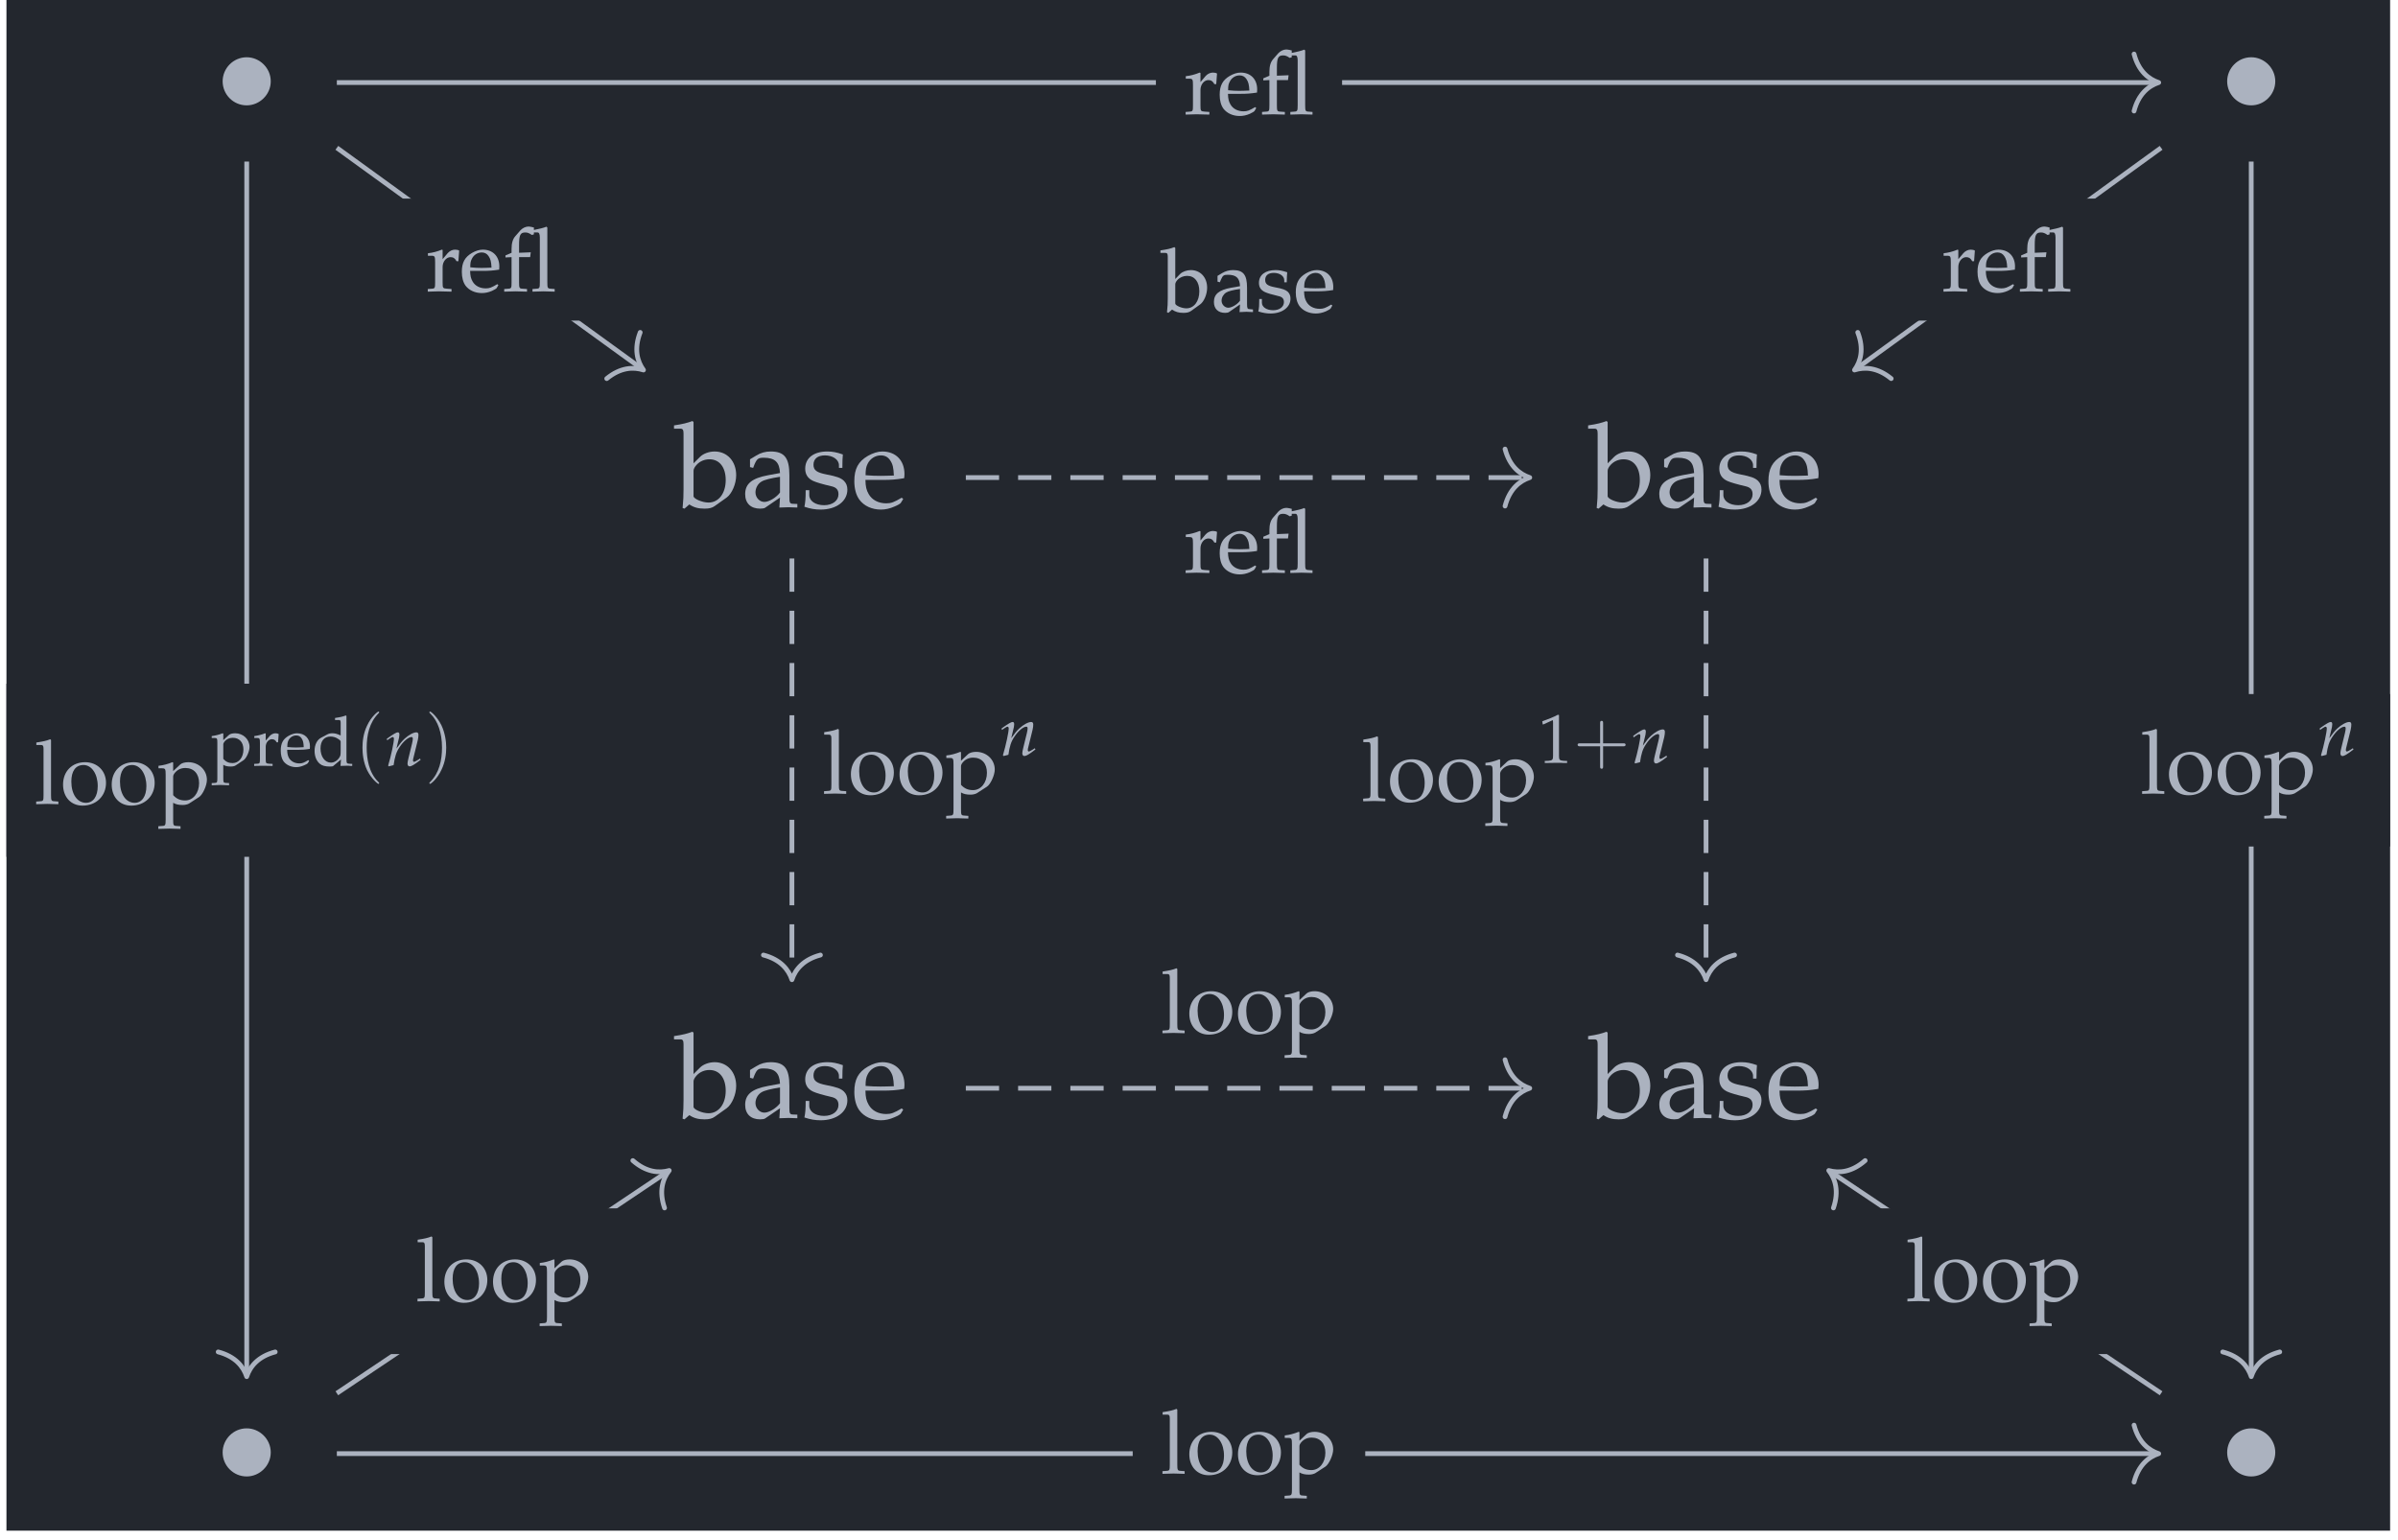 <?xml version="1.0" encoding="UTF-8"?>
<svg xmlns="http://www.w3.org/2000/svg" xmlns:xlink="http://www.w3.org/1999/xlink" width="239.855" height="154.072" viewBox="0 0 239.855 154.072">
<defs>
<g>
<g id="glyph-0-0">
<path d="M 5.5 -3.094 C 5.5 -4.422 4.391 -5.5 3.094 -5.5 C 1.75 -5.5 0.688 -4.391 0.688 -3.094 C 0.688 -1.781 1.75 -0.688 3.094 -0.688 C 4.391 -0.688 5.5 -1.766 5.5 -3.094 Z M 5.5 -3.094 "/>
</g>
<g id="glyph-1-0">
<path d="M 1.781 -8.531 L 1.672 -8.625 C 1.156 -8.438 0.766 -8.328 -0.172 -8.188 L -0.172 -7.859 L 0.484 -7.859 C 0.703 -7.859 0.781 -7.734 0.781 -7.375 L 0.781 -1.812 C 0.781 -1.078 0.766 -0.766 0.688 0.078 L 0.875 0.141 L 1.359 -0.281 C 1.828 0.031 2.266 0.141 2.891 0.141 C 3.359 0.141 3.656 0.062 3.906 -0.125 L 5.094 -0.969 C 5.625 -1.359 6.047 -2.344 6.047 -3.203 C 6.047 -4.594 5.156 -5.578 3.891 -5.578 C 3.328 -5.578 2.75 -5.359 2.438 -5.047 L 1.781 -4.391 Z M 1.781 -3.656 C 1.781 -3.828 1.906 -4.047 2.094 -4.25 C 2.422 -4.609 2.891 -4.797 3.375 -4.797 C 4.375 -4.797 5 -4 5 -2.719 C 5 -1.391 4.297 -0.469 3.281 -0.469 C 2.656 -0.469 1.781 -0.844 1.781 -1.109 Z M 1.781 -3.656 "/>
</g>
<g id="glyph-1-1">
<path d="M 3.859 -0.969 L 3.797 0.031 C 4.562 0 4.562 0 4.719 0 C 4.781 0 5.078 0.016 5.594 0.031 L 5.594 -0.328 L 5.141 -0.344 C 4.844 -0.359 4.797 -0.453 4.797 -1.031 L 4.797 -3.203 C 4.797 -4.953 4.297 -5.578 2.922 -5.578 C 2.406 -5.578 1.938 -5.453 1.484 -5.172 L 0.859 -4.797 L 0.859 -4.016 L 1.172 -3.938 L 1.312 -4.297 C 1.562 -4.859 1.688 -4.953 2.234 -4.953 C 3.359 -4.953 3.812 -4.5 3.859 -3.422 L 2.672 -3.203 C 1.062 -2.906 0.375 -2.359 0.375 -1.312 C 0.375 -0.391 0.938 0.141 1.875 0.141 C 2.094 0.141 2.297 0.109 2.375 0.047 Z M 3.859 -1.469 C 3.5 -0.984 2.766 -0.531 2.297 -0.531 C 1.812 -0.531 1.406 -0.969 1.406 -1.484 C 1.406 -1.922 1.641 -2.344 2 -2.562 C 2.297 -2.75 2.953 -2.906 3.859 -3.047 Z M 3.859 -1.469 "/>
</g>
<g id="glyph-1-2">
<path d="M 0.484 -1.703 C 0.484 -0.875 0.453 -0.516 0.359 -0.047 C 0.969 0.156 1.438 0.234 1.984 0.234 C 3.547 0.234 4.656 -0.594 4.656 -1.766 C 4.656 -2.125 4.547 -2.406 4.312 -2.641 C 4 -2.938 3.609 -3.078 2.562 -3.281 C 1.594 -3.469 1.266 -3.703 1.266 -4.25 C 1.266 -4.844 1.688 -5.188 2.406 -5.188 C 3.203 -5.188 3.812 -4.766 3.812 -4.203 L 3.812 -3.938 L 4.156 -3.938 C 4.156 -4.625 4.172 -4.906 4.203 -5.281 C 3.578 -5.5 3.156 -5.578 2.656 -5.578 C 1.281 -5.578 0.438 -4.922 0.438 -3.859 C 0.438 -3.281 0.703 -2.875 1.25 -2.625 C 1.562 -2.484 2.203 -2.297 3.016 -2.109 C 3.547 -2 3.766 -1.75 3.766 -1.297 C 3.766 -0.656 3.172 -0.203 2.328 -0.203 C 1.469 -0.203 0.844 -0.625 0.844 -1.219 L 0.844 -1.703 Z M 0.484 -1.703 "/>
</g>
<g id="glyph-1-3">
<path d="M 5.203 -0.828 L 5.047 -0.953 C 4.281 -0.5 4 -0.391 3.5 -0.391 C 2.719 -0.391 2.078 -0.734 1.75 -1.312 C 1.516 -1.719 1.438 -2.047 1.422 -2.734 L 3.156 -2.734 C 3.969 -2.734 4.484 -2.766 5.297 -2.906 C 5.312 -3.062 5.328 -3.172 5.328 -3.312 C 5.328 -4.688 4.453 -5.578 3.109 -5.578 C 2.672 -5.578 2.172 -5.422 1.672 -5.141 C 0.703 -4.578 0.312 -3.844 0.312 -2.609 C 0.312 -1.859 0.484 -1.219 0.812 -0.766 C 1.281 -0.125 2.078 0.234 2.969 0.234 C 3.406 0.234 3.859 0.141 4.344 -0.078 C 4.656 -0.203 4.906 -0.359 4.953 -0.422 Z M 4.266 -3.172 C 3.656 -3.156 3.359 -3.141 2.938 -3.141 C 2.391 -3.141 2.078 -3.156 1.438 -3.203 C 1.438 -3.766 1.484 -4.031 1.641 -4.344 C 1.891 -4.859 2.406 -5.188 2.969 -5.188 C 3.359 -5.188 3.672 -5.031 3.891 -4.703 C 4.156 -4.312 4.234 -3.969 4.266 -3.172 Z M 4.266 -3.172 "/>
</g>
<g id="glyph-2-0">
<path d="M 0.203 -5.891 L 0.703 -5.891 C 0.859 -5.891 0.922 -5.797 0.922 -5.516 L 0.922 -0.906 C 0.922 -0.344 0.906 -0.281 0.594 -0.266 L 0.188 -0.234 L 0.188 0.031 C 1.078 0 1.078 0 1.297 0 C 1.516 0 1.516 0 2.406 0.031 L 2.406 -0.234 L 2 -0.266 C 1.703 -0.281 1.672 -0.344 1.672 -0.906 L 1.672 -6.391 L 1.594 -6.469 C 1.203 -6.312 0.906 -6.25 0.203 -6.141 Z M 0.203 -5.891 "/>
</g>
<g id="glyph-2-1">
<path d="M 2.484 -4.172 C 1.188 -4.172 0.281 -3.266 0.281 -1.938 C 0.281 -0.672 1.078 0.172 2.234 0.172 C 3.594 0.172 4.578 -0.781 4.578 -2.109 C 4.578 -3.312 3.703 -4.172 2.484 -4.172 Z M 2.328 -3.891 C 3.141 -3.891 3.75 -3 3.75 -1.781 C 3.75 -0.75 3.297 -0.109 2.578 -0.109 C 1.703 -0.109 1.109 -0.969 1.109 -2.234 C 1.109 -3.297 1.547 -3.891 2.328 -3.891 Z M 2.328 -3.891 "/>
</g>
<g id="glyph-2-2">
<path d="M 0.094 -3.562 L 0.422 -3.562 C 0.781 -3.562 0.812 -3.5 0.812 -2.906 L 0.812 1.562 C 0.812 2.125 0.781 2.188 0.484 2.203 L 0.078 2.234 L 0.078 2.5 C 0.969 2.469 0.969 2.469 1.188 2.469 C 1.406 2.469 1.406 2.469 2.297 2.5 L 2.297 2.234 L 1.891 2.203 C 1.578 2.188 1.562 2.125 1.562 1.562 L 1.562 -0.109 C 1.828 0.047 2.109 0.109 2.516 0.109 C 2.766 0.109 3 0.047 3.141 -0.031 L 4.156 -0.688 C 4.516 -0.922 4.938 -1.844 4.938 -2.406 C 4.938 -3.406 4.109 -4.172 3.078 -4.172 C 2.75 -4.172 2.438 -4.094 2.281 -3.953 L 1.562 -3.281 L 1.562 -4.141 L 1.484 -4.172 C 1.031 -3.984 0.562 -3.859 0.094 -3.812 Z M 1.562 -2.719 C 1.562 -2.844 1.609 -2.953 1.719 -3.094 C 1.984 -3.422 2.344 -3.594 2.781 -3.594 C 3.625 -3.594 4.156 -3.016 4.156 -2.078 C 4.156 -1.094 3.562 -0.344 2.766 -0.344 C 2.266 -0.344 1.906 -0.5 1.562 -0.875 Z M 1.562 -2.719 "/>
</g>
<g id="glyph-2-3">
<path d="M 0.203 -3.562 L 0.531 -3.562 C 0.891 -3.562 0.922 -3.5 0.922 -2.906 L 0.922 -0.906 C 0.922 -0.344 0.906 -0.281 0.594 -0.266 L 0.188 -0.234 L 0.188 0.031 C 0.828 0.016 1.062 0 1.281 0 C 1.453 0 1.453 0 2.562 0.031 L 2.562 -0.234 L 2.094 -0.266 C 1.688 -0.297 1.672 -0.328 1.672 -0.906 L 1.672 -2.438 C 1.672 -2.969 2.031 -3.422 2.469 -3.422 C 2.734 -3.422 2.922 -3.297 3.062 -3.016 L 3.25 -3.016 L 3.328 -4.078 C 3.234 -4.141 3.078 -4.172 2.906 -4.172 C 2.641 -4.172 2.359 -4.031 2.172 -3.812 L 1.672 -3.219 L 1.672 -4.141 L 1.594 -4.172 C 1.141 -3.984 0.672 -3.859 0.203 -3.812 Z M 0.203 -3.562 "/>
</g>
<g id="glyph-2-4">
<path d="M 3.891 -0.625 L 3.781 -0.719 C 3.203 -0.375 3 -0.297 2.625 -0.297 C 2.047 -0.297 1.562 -0.547 1.312 -0.984 C 1.141 -1.281 1.078 -1.531 1.062 -2.047 L 2.359 -2.047 C 2.969 -2.047 3.359 -2.078 3.969 -2.172 C 3.984 -2.297 3.984 -2.375 3.984 -2.484 C 3.984 -3.516 3.328 -4.172 2.328 -4.172 C 2 -4.172 1.625 -4.062 1.25 -3.844 C 0.531 -3.422 0.234 -2.875 0.234 -1.953 C 0.234 -1.391 0.359 -0.906 0.609 -0.562 C 0.969 -0.094 1.562 0.172 2.234 0.172 C 2.562 0.172 2.891 0.109 3.25 -0.047 C 3.484 -0.156 3.672 -0.266 3.719 -0.328 Z M 3.203 -2.375 C 2.734 -2.359 2.516 -2.344 2.203 -2.344 C 1.797 -2.344 1.562 -2.359 1.078 -2.406 C 1.078 -2.828 1.109 -3.016 1.234 -3.25 C 1.422 -3.641 1.797 -3.891 2.234 -3.891 C 2.516 -3.891 2.75 -3.766 2.906 -3.531 C 3.109 -3.234 3.172 -2.969 3.203 -2.375 Z M 3.203 -2.375 "/>
</g>
<g id="glyph-2-5">
<path d="M 3.172 -5.891 L 3.547 -5.891 C 3.688 -5.891 3.766 -5.719 3.766 -5.391 L 3.766 -0.906 C 3.766 -0.344 3.734 -0.281 3.438 -0.266 L 3.031 -0.234 L 3.031 0.031 C 3.922 0 3.922 0 4.141 0 C 4.359 0 4.359 0 5.25 0.031 L 5.25 -0.234 L 4.844 -0.266 C 4.547 -0.281 4.516 -0.344 4.516 -0.906 L 4.516 -6.375 L 4.438 -6.469 C 4.062 -6.328 3.766 -6.266 3.172 -6.141 L 3.172 -6.391 C 3.078 -6.406 3.062 -6.406 2.969 -6.438 C 2.781 -6.469 2.703 -6.484 2.625 -6.484 C 2.344 -6.484 2.031 -6.328 1.828 -6.109 L 1.312 -5.516 C 1.062 -5.234 0.938 -4.828 0.938 -4.234 L 0.938 -3.859 L 0.328 -3.594 L 0.328 -3.391 L 0.938 -3.422 L 0.938 -0.906 C 0.938 -0.344 0.922 -0.281 0.609 -0.266 L 0.203 -0.234 L 0.203 0.031 C 1.094 0 1.094 0 1.328 0 C 1.547 0 1.797 0.016 2.484 0.031 L 2.484 -0.234 L 2.016 -0.266 C 1.719 -0.281 1.688 -0.344 1.688 -0.906 L 1.688 -3.422 L 2.797 -3.422 L 2.859 -3.906 L 1.688 -3.859 L 1.688 -4.625 C 1.688 -5.641 1.812 -5.891 2.312 -5.891 C 2.531 -5.891 2.703 -5.828 2.969 -5.641 L 3.172 -5.703 Z M 3.172 -5.891 "/>
</g>
<g id="glyph-2-6">
<path d="M 1.344 -6.391 L 1.25 -6.469 C 0.859 -6.312 0.562 -6.25 -0.141 -6.141 L -0.141 -5.891 L 0.359 -5.891 C 0.531 -5.891 0.594 -5.797 0.594 -5.516 L 0.594 -1.359 C 0.594 -0.812 0.578 -0.562 0.516 0.047 L 0.656 0.109 L 1.016 -0.219 C 1.375 0.016 1.688 0.109 2.172 0.109 C 2.516 0.109 2.75 0.047 2.938 -0.094 L 3.828 -0.734 C 4.219 -1.016 4.531 -1.75 4.531 -2.406 C 4.531 -3.438 3.859 -4.172 2.906 -4.172 C 2.5 -4.172 2.062 -4.016 1.828 -3.781 L 1.344 -3.281 Z M 1.344 -2.75 C 1.344 -2.875 1.422 -3.031 1.562 -3.188 C 1.812 -3.453 2.172 -3.594 2.531 -3.594 C 3.281 -3.594 3.75 -3 3.75 -2.047 C 3.75 -1.047 3.219 -0.344 2.453 -0.344 C 2 -0.344 1.344 -0.625 1.344 -0.828 Z M 1.344 -2.75 "/>
</g>
<g id="glyph-2-7">
<path d="M 2.891 -0.734 L 2.844 0.031 C 3.422 0 3.422 0 3.531 0 C 3.578 0 3.797 0.016 4.188 0.031 L 4.188 -0.234 L 3.844 -0.266 C 3.641 -0.266 3.594 -0.344 3.594 -0.781 L 3.594 -2.406 C 3.594 -3.703 3.219 -4.172 2.188 -4.172 C 1.812 -4.172 1.453 -4.078 1.109 -3.875 L 0.641 -3.594 L 0.641 -3.016 L 0.875 -2.953 L 0.984 -3.219 C 1.172 -3.641 1.266 -3.703 1.672 -3.703 C 2.516 -3.703 2.859 -3.375 2.891 -2.562 L 2 -2.406 C 0.797 -2.188 0.281 -1.766 0.281 -0.984 C 0.281 -0.297 0.703 0.109 1.406 0.109 C 1.562 0.109 1.719 0.078 1.781 0.031 Z M 2.891 -1.109 C 2.625 -0.734 2.062 -0.406 1.719 -0.406 C 1.359 -0.406 1.047 -0.734 1.047 -1.109 C 1.047 -1.438 1.234 -1.75 1.5 -1.922 C 1.719 -2.062 2.203 -2.188 2.891 -2.281 Z M 2.891 -1.109 "/>
</g>
<g id="glyph-2-8">
<path d="M 0.359 -1.281 C 0.359 -0.656 0.344 -0.391 0.266 -0.031 C 0.734 0.109 1.078 0.172 1.484 0.172 C 2.656 0.172 3.484 -0.453 3.484 -1.312 C 3.484 -1.594 3.406 -1.797 3.234 -1.984 C 3 -2.203 2.703 -2.312 1.922 -2.453 C 1.188 -2.594 0.953 -2.781 0.953 -3.188 C 0.953 -3.641 1.266 -3.891 1.812 -3.891 C 2.406 -3.891 2.859 -3.578 2.859 -3.156 L 2.859 -2.953 L 3.109 -2.953 C 3.125 -3.469 3.125 -3.672 3.156 -3.953 C 2.688 -4.109 2.359 -4.172 2 -4.172 C 0.969 -4.172 0.328 -3.688 0.328 -2.891 C 0.328 -2.453 0.531 -2.156 0.938 -1.969 C 1.172 -1.859 1.641 -1.719 2.25 -1.578 C 2.656 -1.5 2.828 -1.312 2.828 -0.969 C 2.828 -0.484 2.375 -0.156 1.75 -0.156 C 1.094 -0.156 0.625 -0.469 0.625 -0.906 L 0.625 -1.281 Z M 0.359 -1.281 "/>
</g>
<g id="glyph-3-0">
<path d="M 0.469 -3.844 L 0.531 -3.844 L 1.422 -4.25 C 1.438 -4.266 1.438 -4.266 1.453 -4.266 C 1.484 -4.266 1.5 -4.203 1.5 -4.031 L 1.5 -0.672 C 1.5 -0.312 1.422 -0.234 1.047 -0.203 L 0.672 -0.188 L 0.672 0.016 C 1.734 0 1.734 0 1.812 0 C 1.906 0 2.047 0 2.297 0 C 2.375 0.016 2.609 0.016 2.906 0.016 L 2.906 -0.188 L 2.547 -0.203 C 2.156 -0.234 2.094 -0.312 2.094 -0.672 L 2.094 -4.781 L 1.984 -4.812 C 1.547 -4.578 1.047 -4.375 0.422 -4.156 Z M 0.469 -3.844 "/>
</g>
<g id="glyph-3-1">
<path d="M 0.062 -2.781 L 0.328 -2.781 C 0.609 -2.781 0.625 -2.719 0.625 -2.266 L 0.625 1.219 C 0.625 1.656 0.609 1.703 0.375 1.719 L 0.062 1.734 L 0.062 1.953 C 0.75 1.922 0.75 1.922 0.922 1.922 C 1.094 1.922 1.094 1.922 1.797 1.953 L 1.797 1.734 L 1.469 1.719 C 1.234 1.703 1.219 1.656 1.219 1.219 L 1.219 -0.094 C 1.422 0.031 1.641 0.078 1.953 0.078 C 2.156 0.078 2.344 0.047 2.453 -0.031 L 3.234 -0.547 C 3.516 -0.719 3.844 -1.438 3.844 -1.875 C 3.844 -2.656 3.203 -3.25 2.406 -3.25 C 2.141 -3.25 1.891 -3.188 1.781 -3.078 L 1.219 -2.562 L 1.219 -3.219 L 1.156 -3.25 C 0.797 -3.109 0.438 -3.016 0.062 -2.969 Z M 1.219 -2.125 C 1.219 -2.219 1.25 -2.297 1.344 -2.422 C 1.547 -2.672 1.828 -2.797 2.172 -2.797 C 2.828 -2.797 3.234 -2.344 3.234 -1.625 C 3.234 -0.844 2.781 -0.266 2.156 -0.266 C 1.766 -0.266 1.484 -0.391 1.219 -0.688 Z M 1.219 -2.125 "/>
</g>
<g id="glyph-3-2">
<path d="M 0.156 -2.781 L 0.422 -2.781 C 0.688 -2.781 0.719 -2.719 0.719 -2.266 L 0.719 -0.703 C 0.719 -0.266 0.703 -0.219 0.469 -0.203 L 0.141 -0.188 L 0.141 0.016 C 0.641 0 0.828 0 1 0 C 1.141 0 1.141 0 1.984 0.016 L 1.984 -0.188 L 1.625 -0.203 C 1.312 -0.234 1.297 -0.25 1.297 -0.703 L 1.297 -1.906 C 1.297 -2.312 1.578 -2.656 1.922 -2.656 C 2.125 -2.656 2.281 -2.562 2.391 -2.344 L 2.531 -2.344 L 2.594 -3.172 C 2.516 -3.219 2.391 -3.25 2.266 -3.25 C 2.062 -3.25 1.844 -3.141 1.688 -2.969 L 1.297 -2.516 L 1.297 -3.219 L 1.234 -3.25 C 0.891 -3.109 0.531 -3.016 0.156 -2.969 Z M 0.156 -2.781 "/>
</g>
<g id="glyph-3-3">
<path d="M 3.031 -0.484 L 2.938 -0.562 C 2.5 -0.297 2.344 -0.234 2.047 -0.234 C 1.594 -0.234 1.219 -0.438 1.016 -0.766 C 0.891 -1 0.844 -1.188 0.828 -1.594 L 1.844 -1.594 C 2.312 -1.594 2.609 -1.609 3.094 -1.688 C 3.094 -1.797 3.109 -1.859 3.109 -1.938 C 3.109 -2.734 2.594 -3.25 1.812 -3.25 C 1.562 -3.25 1.266 -3.156 0.984 -3 C 0.406 -2.672 0.188 -2.234 0.188 -1.516 C 0.188 -1.078 0.281 -0.703 0.469 -0.438 C 0.75 -0.078 1.219 0.141 1.734 0.141 C 1.984 0.141 2.25 0.078 2.531 -0.047 C 2.719 -0.125 2.859 -0.203 2.891 -0.25 Z M 2.484 -1.859 C 2.125 -1.844 1.969 -1.828 1.719 -1.828 C 1.391 -1.828 1.219 -1.844 0.844 -1.875 C 0.844 -2.203 0.875 -2.359 0.953 -2.531 C 1.109 -2.844 1.406 -3.031 1.734 -3.031 C 1.969 -3.031 2.141 -2.938 2.266 -2.75 C 2.422 -2.516 2.469 -2.312 2.484 -1.859 Z M 2.484 -1.859 "/>
</g>
<g id="glyph-3-4">
<path d="M 2.859 -3.031 C 2.469 -3.203 2.281 -3.25 2.031 -3.25 C 1.844 -3.25 1.672 -3.219 1.5 -3.125 L 0.891 -2.797 C 0.5 -2.594 0.25 -2.094 0.25 -1.5 C 0.25 -0.938 0.438 -0.484 0.766 -0.203 C 1 0 1.328 0.078 1.781 0.078 C 1.922 0.078 2.078 0.062 2.109 0.031 L 2.891 -0.625 L 2.844 0.016 C 3.188 0 3.297 0 3.391 0 C 3.438 0 3.531 0 3.688 0 C 3.734 0.016 3.875 0.016 4.016 0.016 L 4.016 -0.188 L 3.703 -0.203 C 3.469 -0.219 3.438 -0.266 3.438 -0.703 L 3.438 -4.984 L 3.375 -5.031 C 3.078 -4.922 2.844 -4.859 2.297 -4.781 L 2.297 -4.578 L 2.688 -4.578 C 2.812 -4.578 2.859 -4.516 2.859 -4.297 Z M 2.859 -1.531 C 2.859 -1.078 2.844 -1.016 2.75 -0.859 C 2.562 -0.531 2.219 -0.312 1.891 -0.312 C 1.281 -0.312 0.844 -0.906 0.844 -1.734 C 0.844 -2.484 1.219 -2.922 1.844 -2.922 C 2.109 -2.922 2.391 -2.844 2.625 -2.672 C 2.781 -2.578 2.859 -2.484 2.859 -2.422 Z M 2.859 -1.531 "/>
</g>
<g id="glyph-4-0">
<path d="M 2.953 -1.656 L 4.969 -1.656 C 5.062 -1.656 5.203 -1.656 5.203 -1.812 C 5.203 -1.953 5.062 -1.953 4.969 -1.953 L 2.953 -1.953 L 2.953 -3.969 C 2.953 -4.078 2.953 -4.203 2.812 -4.203 C 2.656 -4.203 2.656 -4.078 2.656 -3.969 L 2.656 -1.953 L 0.641 -1.953 C 0.547 -1.953 0.406 -1.953 0.406 -1.812 C 0.406 -1.656 0.547 -1.656 0.641 -1.656 L 2.656 -1.656 L 2.656 0.359 C 2.656 0.469 2.656 0.594 2.812 0.594 C 2.953 0.594 2.953 0.469 2.953 0.359 Z M 2.953 -1.656 "/>
</g>
<g id="glyph-4-1">
<path d="M 2.391 1.734 C 2.391 1.703 2.391 1.703 2.266 1.578 C 1.359 0.672 1.141 -0.703 1.141 -1.812 C 1.141 -3.062 1.406 -4.312 2.297 -5.219 C 2.391 -5.312 2.391 -5.312 2.391 -5.344 C 2.391 -5.391 2.359 -5.422 2.312 -5.422 C 2.25 -5.422 1.594 -4.922 1.172 -4 C 0.797 -3.219 0.719 -2.406 0.719 -1.812 C 0.719 -1.234 0.797 -0.375 1.188 0.453 C 1.625 1.328 2.25 1.812 2.312 1.812 C 2.359 1.812 2.391 1.781 2.391 1.734 Z M 2.391 1.734 "/>
</g>
<g id="glyph-4-2">
<path d="M 2.094 -1.812 C 2.094 -2.375 2 -3.234 1.609 -4.062 C 1.172 -4.938 0.562 -5.422 0.484 -5.422 C 0.438 -5.422 0.406 -5.391 0.406 -5.344 C 0.406 -5.312 0.406 -5.312 0.547 -5.172 C 1.25 -4.469 1.672 -3.312 1.672 -1.812 C 1.672 -0.562 1.406 0.703 0.5 1.609 C 0.406 1.703 0.406 1.703 0.406 1.734 C 0.406 1.781 0.438 1.812 0.484 1.812 C 0.562 1.812 1.203 1.312 1.625 0.391 C 2 -0.391 2.094 -1.203 2.094 -1.812 Z M 2.094 -1.812 "/>
</g>
<g id="glyph-5-0">
<path d="M 0.172 -2.688 L 0.219 -2.547 L 0.438 -2.703 C 0.688 -2.859 0.719 -2.875 0.766 -2.875 C 0.844 -2.875 0.891 -2.797 0.891 -2.703 C 0.891 -2.344 0.609 -1 0.312 -0.016 L 0.375 0.062 C 0.547 0.016 0.703 -0.031 0.859 -0.062 C 0.984 -0.922 1.125 -1.375 1.453 -1.859 C 1.828 -2.438 2.344 -2.875 2.656 -2.875 C 2.734 -2.875 2.781 -2.812 2.781 -2.703 C 2.781 -2.578 2.75 -2.438 2.703 -2.219 L 2.344 -0.75 C 2.281 -0.484 2.25 -0.328 2.25 -0.219 C 2.25 -0.047 2.328 0.062 2.453 0.062 C 2.641 0.062 2.891 -0.078 3.562 -0.594 L 3.5 -0.719 L 3.312 -0.594 C 3.109 -0.469 2.969 -0.391 2.891 -0.391 C 2.844 -0.391 2.797 -0.453 2.797 -0.531 C 2.797 -0.562 2.812 -0.641 2.812 -0.672 L 3.281 -2.578 C 3.328 -2.781 3.344 -2.969 3.344 -3.094 C 3.344 -3.25 3.281 -3.344 3.141 -3.344 C 2.844 -3.344 2.359 -3.078 1.953 -2.703 C 1.688 -2.453 1.5 -2.219 1.141 -1.719 L 1.406 -2.828 C 1.422 -2.953 1.438 -3.031 1.438 -3.109 C 1.438 -3.266 1.391 -3.344 1.281 -3.344 C 1.141 -3.344 0.875 -3.188 0.359 -2.828 Z M 0.172 -2.688 "/>
</g>
</g>
<clipPath id="clip-0">
<path clip-rule="nonzero" d="M 0.645 0 L 239.066 0 L 239.066 153.148 L 0.645 153.148 Z M 0.645 0 "/>
</clipPath>
<clipPath id="clip-1">
<path clip-rule="nonzero" d="M 211 69 L 239.066 69 L 239.066 85 L 211 85 Z M 211 69 "/>
</clipPath>
<clipPath id="clip-2">
<path clip-rule="nonzero" d="M 0.645 68 L 49 68 L 49 86 L 0.645 86 Z M 0.645 68 "/>
</clipPath>
</defs>
<g clip-path="url(#clip-0)">
<path fill-rule="nonzero" fill="rgb(13.724%, 15.294%, 18.039%)" fill-opacity="1" d="M 0.645 153.148 L 239.066 153.148 L 239.066 0 L 0.645 0 Z M 0.645 153.148 "/>
</g>
<g fill="rgb(67.059%, 69.803%, 74.901%)" fill-opacity="1">
<use xlink:href="#glyph-0-0" x="21.581" y="11.229"/>
</g>
<g fill="rgb(67.059%, 69.803%, 74.901%)" fill-opacity="1">
<use xlink:href="#glyph-0-0" x="222.08" y="11.229"/>
</g>
<g fill="rgb(67.059%, 69.803%, 74.901%)" fill-opacity="1">
<use xlink:href="#glyph-1-0" x="67.588" y="50.751"/>
<use xlink:href="#glyph-1-1" x="74.159" y="50.751"/>
<use xlink:href="#glyph-1-2" x="80.101" y="50.751"/>
<use xlink:href="#glyph-1-3" x="85.14" y="50.751"/>
</g>
<g fill="rgb(67.059%, 69.803%, 74.901%)" fill-opacity="1">
<use xlink:href="#glyph-1-0" x="159.02" y="50.751"/>
<use xlink:href="#glyph-1-1" x="165.592" y="50.751"/>
<use xlink:href="#glyph-1-2" x="171.533" y="50.751"/>
<use xlink:href="#glyph-1-3" x="176.572" y="50.751"/>
</g>
<g fill="rgb(67.059%, 69.803%, 74.901%)" fill-opacity="1">
<use xlink:href="#glyph-1-0" x="67.588" y="111.854"/>
<use xlink:href="#glyph-1-1" x="74.159" y="111.854"/>
<use xlink:href="#glyph-1-2" x="80.101" y="111.854"/>
<use xlink:href="#glyph-1-3" x="85.14" y="111.854"/>
</g>
<g fill="rgb(67.059%, 69.803%, 74.901%)" fill-opacity="1">
<use xlink:href="#glyph-1-0" x="159.02" y="111.854"/>
<use xlink:href="#glyph-1-1" x="165.592" y="111.854"/>
<use xlink:href="#glyph-1-2" x="171.533" y="111.854"/>
<use xlink:href="#glyph-1-3" x="176.572" y="111.854"/>
</g>
<g fill="rgb(67.059%, 69.803%, 74.901%)" fill-opacity="1">
<use xlink:href="#glyph-0-0" x="21.581" y="148.412"/>
</g>
<g fill="rgb(67.059%, 69.803%, 74.901%)" fill-opacity="1">
<use xlink:href="#glyph-0-0" x="222.08" y="148.412"/>
</g>
<path fill="none" stroke-width="0.478" stroke-linecap="butt" stroke-linejoin="miter" stroke="rgb(67.059%, 69.803%, 74.901%)" stroke-opacity="1" stroke-dasharray="3.347 1.913" stroke-miterlimit="10" d="M 45.994 21.319 L 45.994 -20.844 " transform="matrix(0.994, 0, 0, -0.994, 124.926, 77.07)"/>
<path fill="none" stroke-width="0.478" stroke-linecap="round" stroke-linejoin="round" stroke="rgb(67.059%, 69.803%, 74.901%)" stroke-opacity="1" stroke-miterlimit="10" d="M -2.485 2.87 C -2.033 1.149 -1.019 0.336 -0.001 0.002 C -1.019 -0.336 -2.033 -1.146 -2.485 -2.871 " transform="matrix(0, 0.994, 0.994, 0, 170.643, 98.025)"/>
<g fill="rgb(67.059%, 69.803%, 74.901%)" fill-opacity="1">
<use xlink:href="#glyph-2-0" x="136.159" y="80.141"/>
<use xlink:href="#glyph-2-1" x="138.752" y="80.141"/>
<use xlink:href="#glyph-2-1" x="143.619" y="80.141"/>
<use xlink:href="#glyph-2-2" x="148.485" y="80.141"/>
</g>
<g fill="rgb(67.059%, 69.803%, 74.901%)" fill-opacity="1">
<use xlink:href="#glyph-3-0" x="153.841" y="76.324"/>
</g>
<g fill="rgb(67.059%, 69.803%, 74.901%)" fill-opacity="1">
<use xlink:href="#glyph-4-0" x="157.394" y="76.324"/>
</g>
<g fill="rgb(67.059%, 69.803%, 74.901%)" fill-opacity="1">
<use xlink:href="#glyph-5-0" x="163.182" y="76.324"/>
</g>
<path fill="none" stroke-width="0.478" stroke-linecap="butt" stroke-linejoin="miter" stroke="rgb(67.059%, 69.803%, 74.901%)" stroke-opacity="1" stroke-dasharray="3.347 1.913" stroke-miterlimit="10" d="M -28.492 -32.005 L 28.015 -32.005 " transform="matrix(0.994, 0, 0, -0.994, 124.926, 77.07)"/>
<path fill="none" stroke-width="0.478" stroke-linecap="round" stroke-linejoin="round" stroke="rgb(67.059%, 69.803%, 74.901%)" stroke-opacity="1" stroke-miterlimit="10" d="M -2.487 2.87 C -2.032 1.149 -1.022 0.335 0 0.001 C -1.022 -0.337 -2.032 -1.146 -2.487 -2.867 " transform="matrix(0.994, 0, 0, -0.994, 153.012, 108.884)"/>
<g fill="rgb(67.059%, 69.803%, 74.901%)" fill-opacity="1">
<use xlink:href="#glyph-2-0" x="116.085" y="103.347"/>
<use xlink:href="#glyph-2-1" x="118.678" y="103.347"/>
<use xlink:href="#glyph-2-1" x="123.545" y="103.347"/>
<use xlink:href="#glyph-2-2" x="128.411" y="103.347"/>
</g>
<path fill="none" stroke-width="0.478" stroke-linecap="butt" stroke-linejoin="miter" stroke="rgb(67.059%, 69.803%, 74.901%)" stroke-opacity="1" stroke-dasharray="3.347 1.913" stroke-miterlimit="10" d="M -45.991 21.319 L -45.991 -20.844 " transform="matrix(0.994, 0, 0, -0.994, 124.926, 77.07)"/>
<path fill="none" stroke-width="0.478" stroke-linecap="round" stroke-linejoin="round" stroke="rgb(67.059%, 69.803%, 74.901%)" stroke-opacity="1" stroke-miterlimit="10" d="M -2.485 2.87 C -2.033 1.149 -1.019 0.335 -0.001 0.001 C -1.019 -0.333 -2.033 -1.146 -2.485 -2.868 " transform="matrix(0, 0.994, 0.994, 0, 79.21, 98.025)"/>
<g fill="rgb(67.059%, 69.803%, 74.901%)" fill-opacity="1">
<use xlink:href="#glyph-2-0" x="82.235" y="79.398"/>
<use xlink:href="#glyph-2-1" x="84.828" y="79.398"/>
<use xlink:href="#glyph-2-1" x="89.694" y="79.398"/>
<use xlink:href="#glyph-2-2" x="94.561" y="79.398"/>
</g>
<g fill="rgb(67.059%, 69.803%, 74.901%)" fill-opacity="1">
<use xlink:href="#glyph-5-0" x="100.004" y="75.581"/>
</g>
<path fill="none" stroke-width="0.478" stroke-linecap="butt" stroke-linejoin="miter" stroke="rgb(67.059%, 69.803%, 74.901%)" stroke-opacity="1" stroke-dasharray="3.347 1.913" stroke-miterlimit="10" d="M -28.492 29.465 L 28.015 29.465 " transform="matrix(0.994, 0, 0, -0.994, 124.926, 77.07)"/>
<path fill="none" stroke-width="0.478" stroke-linecap="round" stroke-linejoin="round" stroke="rgb(67.059%, 69.803%, 74.901%)" stroke-opacity="1" stroke-miterlimit="10" d="M -2.487 2.868 C -2.032 1.147 -1.022 0.333 0 -0.001 C -1.022 -0.335 -2.032 -1.148 -2.487 -2.869 " transform="matrix(0.994, 0, 0, -0.994, 153.012, 47.781)"/>
<g fill="rgb(67.059%, 69.803%, 74.901%)" fill-opacity="1">
<use xlink:href="#glyph-2-3" x="118.402" y="57.298"/>
</g>
<g fill="rgb(67.059%, 69.803%, 74.901%)" fill-opacity="1">
<use xlink:href="#glyph-2-4" x="121.762" y="57.298"/>
<use xlink:href="#glyph-2-5" x="126.031" y="57.298"/>
</g>
<path fill="none" stroke-width="0.478" stroke-linecap="butt" stroke-linejoin="miter" stroke="rgb(67.059%, 69.803%, 74.901%)" stroke-opacity="1" stroke-miterlimit="10" d="M -91.785 69.226 L 91.308 69.226 " transform="matrix(0.994, 0, 0, -0.994, 124.926, 77.07)"/>
<path fill="none" stroke-width="0.478" stroke-linecap="round" stroke-linejoin="round" stroke="rgb(67.059%, 69.803%, 74.901%)" stroke-opacity="1" stroke-miterlimit="10" d="M -2.485 2.869 C -2.034 1.147 -1.02 0.334 -0.002 -0 C -1.02 -0.334 -2.034 -1.148 -2.485 -2.869 " transform="matrix(0.994, 0, 0, -0.994, 215.924, 8.258)"/>
<path fill-rule="nonzero" fill="rgb(13.724%, 15.294%, 18.039%)" fill-opacity="1" d="M 115.617 14.363 L 134.238 14.363 L 134.238 2.152 L 115.617 2.152 Z M 115.617 14.363 "/>
<g fill="rgb(67.059%, 69.803%, 74.901%)" fill-opacity="1">
<use xlink:href="#glyph-2-3" x="118.402" y="11.434"/>
</g>
<g fill="rgb(67.059%, 69.803%, 74.901%)" fill-opacity="1">
<use xlink:href="#glyph-2-4" x="121.762" y="11.434"/>
<use xlink:href="#glyph-2-5" x="126.031" y="11.434"/>
</g>
<path fill="none" stroke-width="0.478" stroke-linecap="butt" stroke-linejoin="miter" stroke="rgb(67.059%, 69.803%, 74.901%)" stroke-opacity="1" stroke-miterlimit="10" d="M 100.853 61.273 L 100.853 -60.794 " transform="matrix(0.994, 0, 0, -0.994, 124.926, 77.07)"/>
<path fill="none" stroke-width="0.478" stroke-linecap="round" stroke-linejoin="round" stroke="rgb(67.059%, 69.803%, 74.901%)" stroke-opacity="1" stroke-miterlimit="10" d="M -2.487 2.867 C -2.031 1.146 -1.021 0.333 0.001 -0.001 C -1.021 -0.335 -2.031 -1.149 -2.487 -2.87 " transform="matrix(0, 0.994, 0.994, 0, 225.177, 137.738)"/>
<g clip-path="url(#clip-1)">
<path fill-rule="nonzero" fill="rgb(13.724%, 15.294%, 18.039%)" fill-opacity="1" d="M 211.289 84.699 L 239.066 84.699 L 239.066 69.441 L 211.289 69.441 Z M 211.289 84.699 "/>
</g>
<g fill="rgb(67.059%, 69.803%, 74.901%)" fill-opacity="1">
<use xlink:href="#glyph-2-0" x="214.072" y="79.398"/>
<use xlink:href="#glyph-2-1" x="216.666" y="79.398"/>
<use xlink:href="#glyph-2-1" x="221.532" y="79.398"/>
<use xlink:href="#glyph-2-2" x="226.399" y="79.398"/>
</g>
<g fill="rgb(67.059%, 69.803%, 74.901%)" fill-opacity="1">
<use xlink:href="#glyph-5-0" x="231.842" y="75.581"/>
</g>
<path fill="none" stroke-width="0.478" stroke-linecap="butt" stroke-linejoin="miter" stroke="rgb(67.059%, 69.803%, 74.901%)" stroke-opacity="1" stroke-miterlimit="10" d="M -100.854 61.273 L -100.854 -60.794 " transform="matrix(0.994, 0, 0, -0.994, 124.926, 77.07)"/>
<path fill="none" stroke-width="0.478" stroke-linecap="round" stroke-linejoin="round" stroke="rgb(67.059%, 69.803%, 74.901%)" stroke-opacity="1" stroke-miterlimit="10" d="M -2.487 2.869 C -2.031 1.148 -1.021 0.334 0.001 0 C -1.021 -0.334 -2.031 -1.147 -2.487 -2.869 " transform="matrix(0, 0.994, 0.994, 0, 24.676, 137.738)"/>
<g clip-path="url(#clip-2)">
<path fill-rule="nonzero" fill="rgb(13.724%, 15.294%, 18.039%)" fill-opacity="1" d="M 0.645 85.73 L 48.707 85.73 L 48.707 68.406 L 0.645 68.406 Z M 0.645 85.73 "/>
</g>
<g fill="rgb(67.059%, 69.803%, 74.901%)" fill-opacity="1">
<use xlink:href="#glyph-2-0" x="3.432" y="80.433"/>
<use xlink:href="#glyph-2-1" x="6.026" y="80.433"/>
<use xlink:href="#glyph-2-1" x="10.892" y="80.433"/>
<use xlink:href="#glyph-2-2" x="15.758" y="80.433"/>
</g>
<g fill="rgb(67.059%, 69.803%, 74.901%)" fill-opacity="1">
<use xlink:href="#glyph-3-1" x="21.115" y="76.616"/>
<use xlink:href="#glyph-3-2" x="25.281" y="76.616"/>
</g>
<g fill="rgb(67.059%, 69.803%, 74.901%)" fill-opacity="1">
<use xlink:href="#glyph-3-3" x="27.894" y="76.616"/>
<use xlink:href="#glyph-3-4" x="31.215" y="76.616"/>
</g>
<g fill="rgb(67.059%, 69.803%, 74.901%)" fill-opacity="1">
<use xlink:href="#glyph-4-1" x="35.537" y="76.616"/>
</g>
<g fill="rgb(67.059%, 69.803%, 74.901%)" fill-opacity="1">
<use xlink:href="#glyph-5-0" x="38.511" y="76.616"/>
</g>
<g fill="rgb(67.059%, 69.803%, 74.901%)" fill-opacity="1">
<use xlink:href="#glyph-4-2" x="42.539" y="76.616"/>
</g>
<path fill="none" stroke-width="0.478" stroke-linecap="butt" stroke-linejoin="miter" stroke="rgb(67.059%, 69.803%, 74.901%)" stroke-opacity="1" stroke-miterlimit="10" d="M -91.785 -62.708 L -58.539 -40.418 " transform="matrix(0.994, 0, 0, -0.994, 124.926, 77.07)"/>
<path fill="none" stroke-width="0.478" stroke-linecap="round" stroke-linejoin="round" stroke="rgb(67.059%, 69.803%, 74.901%)" stroke-opacity="1" stroke-miterlimit="10" d="M -2.486 2.868 C -2.03 1.148 -1.02 0.333 0.001 -0.001 C -1.018 -0.335 -2.031 -1.146 -2.487 -2.871 " transform="matrix(0.826, -0.553, -0.553, -0.826, 66.937, 117.113)"/>
<path fill-rule="nonzero" fill="rgb(13.724%, 15.294%, 18.039%)" fill-opacity="1" d="M 38.785 135.48 L 62.039 135.48 L 62.039 120.902 L 38.785 120.902 Z M 38.785 135.48 "/>
<g fill="rgb(67.059%, 69.803%, 74.901%)" fill-opacity="1">
<use xlink:href="#glyph-2-0" x="41.572" y="130.18"/>
<use xlink:href="#glyph-2-1" x="44.166" y="130.18"/>
<use xlink:href="#glyph-2-1" x="49.032" y="130.18"/>
<use xlink:href="#glyph-2-2" x="53.899" y="130.18"/>
</g>
<path fill="none" stroke-width="0.478" stroke-linecap="butt" stroke-linejoin="miter" stroke="rgb(67.059%, 69.803%, 74.901%)" stroke-opacity="1" stroke-miterlimit="10" d="M -91.785 62.656 L -61.12 40.433 " transform="matrix(0.994, 0, 0, -0.994, 124.926, 77.07)"/>
<path fill="none" stroke-width="0.478" stroke-linecap="round" stroke-linejoin="round" stroke="rgb(67.059%, 69.803%, 74.901%)" stroke-opacity="1" stroke-miterlimit="10" d="M -2.487 2.871 C -2.034 1.147 -1.018 0.335 0.001 0 C -1.018 -0.335 -2.031 -1.147 -2.486 -2.87 " transform="matrix(0.805, 0.583, 0.583, -0.805, 64.362, 37.019)"/>
<path fill-rule="nonzero" fill="rgb(13.724%, 15.294%, 18.039%)" fill-opacity="1" d="M 39.812 32.078 L 58.434 32.078 L 58.434 19.871 L 39.812 19.871 Z M 39.812 32.078 "/>
<g fill="rgb(67.059%, 69.803%, 74.901%)" fill-opacity="1">
<use xlink:href="#glyph-2-3" x="42.6" y="29.15"/>
</g>
<g fill="rgb(67.059%, 69.803%, 74.901%)" fill-opacity="1">
<use xlink:href="#glyph-2-4" x="45.96" y="29.15"/>
<use xlink:href="#glyph-2-5" x="50.23" y="29.15"/>
</g>
<path fill="none" stroke-width="0.478" stroke-linecap="butt" stroke-linejoin="miter" stroke="rgb(67.059%, 69.803%, 74.901%)" stroke-opacity="1" stroke-miterlimit="10" d="M 91.783 62.656 L 61.123 40.433 " transform="matrix(0.994, 0, 0, -0.994, 124.926, 77.07)"/>
<path fill="none" stroke-width="0.478" stroke-linecap="round" stroke-linejoin="round" stroke="rgb(67.059%, 69.803%, 74.901%)" stroke-opacity="1" stroke-miterlimit="10" d="M -2.485 2.869 C -2.033 1.149 -1.02 0.337 -0.001 0.001 C -1.02 -0.333 -2.033 -1.147 -2.486 -2.872 " transform="matrix(-0.805, 0.583, 0.583, 0.805, 185.49, 37.019)"/>
<path fill-rule="nonzero" fill="rgb(13.724%, 15.294%, 18.039%)" fill-opacity="1" d="M 191.418 32.078 L 210.039 32.078 L 210.039 19.871 L 191.418 19.871 Z M 191.418 32.078 "/>
<g fill="rgb(67.059%, 69.803%, 74.901%)" fill-opacity="1">
<use xlink:href="#glyph-2-3" x="194.204" y="29.15"/>
</g>
<g fill="rgb(67.059%, 69.803%, 74.901%)" fill-opacity="1">
<use xlink:href="#glyph-2-4" x="197.564" y="29.15"/>
<use xlink:href="#glyph-2-5" x="201.833" y="29.15"/>
</g>
<path fill="none" stroke-width="0.478" stroke-linecap="butt" stroke-linejoin="miter" stroke="rgb(67.059%, 69.803%, 74.901%)" stroke-opacity="1" stroke-miterlimit="10" d="M 91.783 -62.708 L 58.537 -40.418 " transform="matrix(0.994, 0, 0, -0.994, 124.926, 77.07)"/>
<path fill="none" stroke-width="0.478" stroke-linecap="round" stroke-linejoin="round" stroke="rgb(67.059%, 69.803%, 74.901%)" stroke-opacity="1" stroke-miterlimit="10" d="M -2.489 2.869 C -2.03 1.147 -1.021 0.333 -0.002 -0.001 C -1.022 -0.335 -2.033 -1.15 -2.488 -2.87 " transform="matrix(-0.826, -0.553, -0.553, 0.826, 182.916, 117.113)"/>
<path fill-rule="nonzero" fill="rgb(13.724%, 15.294%, 18.039%)" fill-opacity="1" d="M 187.812 135.48 L 211.066 135.48 L 211.066 120.902 L 187.812 120.902 Z M 187.812 135.48 "/>
<g fill="rgb(67.059%, 69.803%, 74.901%)" fill-opacity="1">
<use xlink:href="#glyph-2-0" x="190.598" y="130.18"/>
<use xlink:href="#glyph-2-1" x="193.191" y="130.18"/>
<use xlink:href="#glyph-2-1" x="198.058" y="130.18"/>
<use xlink:href="#glyph-2-2" x="202.924" y="130.18"/>
</g>
<path fill="none" stroke-width="0.478" stroke-linecap="butt" stroke-linejoin="miter" stroke="rgb(67.059%, 69.803%, 74.901%)" stroke-opacity="1" stroke-miterlimit="10" d="M -91.785 -68.783 L 91.308 -68.783 " transform="matrix(0.994, 0, 0, -0.994, 124.926, 77.07)"/>
<path fill="none" stroke-width="0.478" stroke-linecap="round" stroke-linejoin="round" stroke="rgb(67.059%, 69.803%, 74.901%)" stroke-opacity="1" stroke-miterlimit="10" d="M -2.485 2.869 C -2.034 1.148 -1.02 0.335 -0.002 0.001 C -1.02 -0.333 -2.034 -1.147 -2.485 -2.868 " transform="matrix(0.994, 0, 0, -0.994, 215.924, 145.442)"/>
<path fill-rule="nonzero" fill="rgb(13.724%, 15.294%, 18.039%)" fill-opacity="1" d="M 113.297 152.73 L 136.555 152.73 L 136.555 138.152 L 113.297 138.152 Z M 113.297 152.73 "/>
<g fill="rgb(67.059%, 69.803%, 74.901%)" fill-opacity="1">
<use xlink:href="#glyph-2-0" x="116.085" y="147.431"/>
<use xlink:href="#glyph-2-1" x="118.678" y="147.431"/>
<use xlink:href="#glyph-2-1" x="123.545" y="147.431"/>
<use xlink:href="#glyph-2-2" x="128.411" y="147.431"/>
</g>
<path fill-rule="nonzero" fill="rgb(13.724%, 15.294%, 18.039%)" fill-opacity="1" d="M 113.422 34.125 L 136.43 34.125 L 136.43 21.914 L 113.422 21.914 Z M 113.422 34.125 "/>
<g fill="rgb(67.059%, 69.803%, 74.901%)" fill-opacity="1">
<use xlink:href="#glyph-2-6" x="116.21" y="31.195"/>
<use xlink:href="#glyph-2-7" x="121.139" y="31.195"/>
<use xlink:href="#glyph-2-8" x="125.595" y="31.195"/>
<use xlink:href="#glyph-2-4" x="129.374" y="31.195"/>
</g>
</svg>
